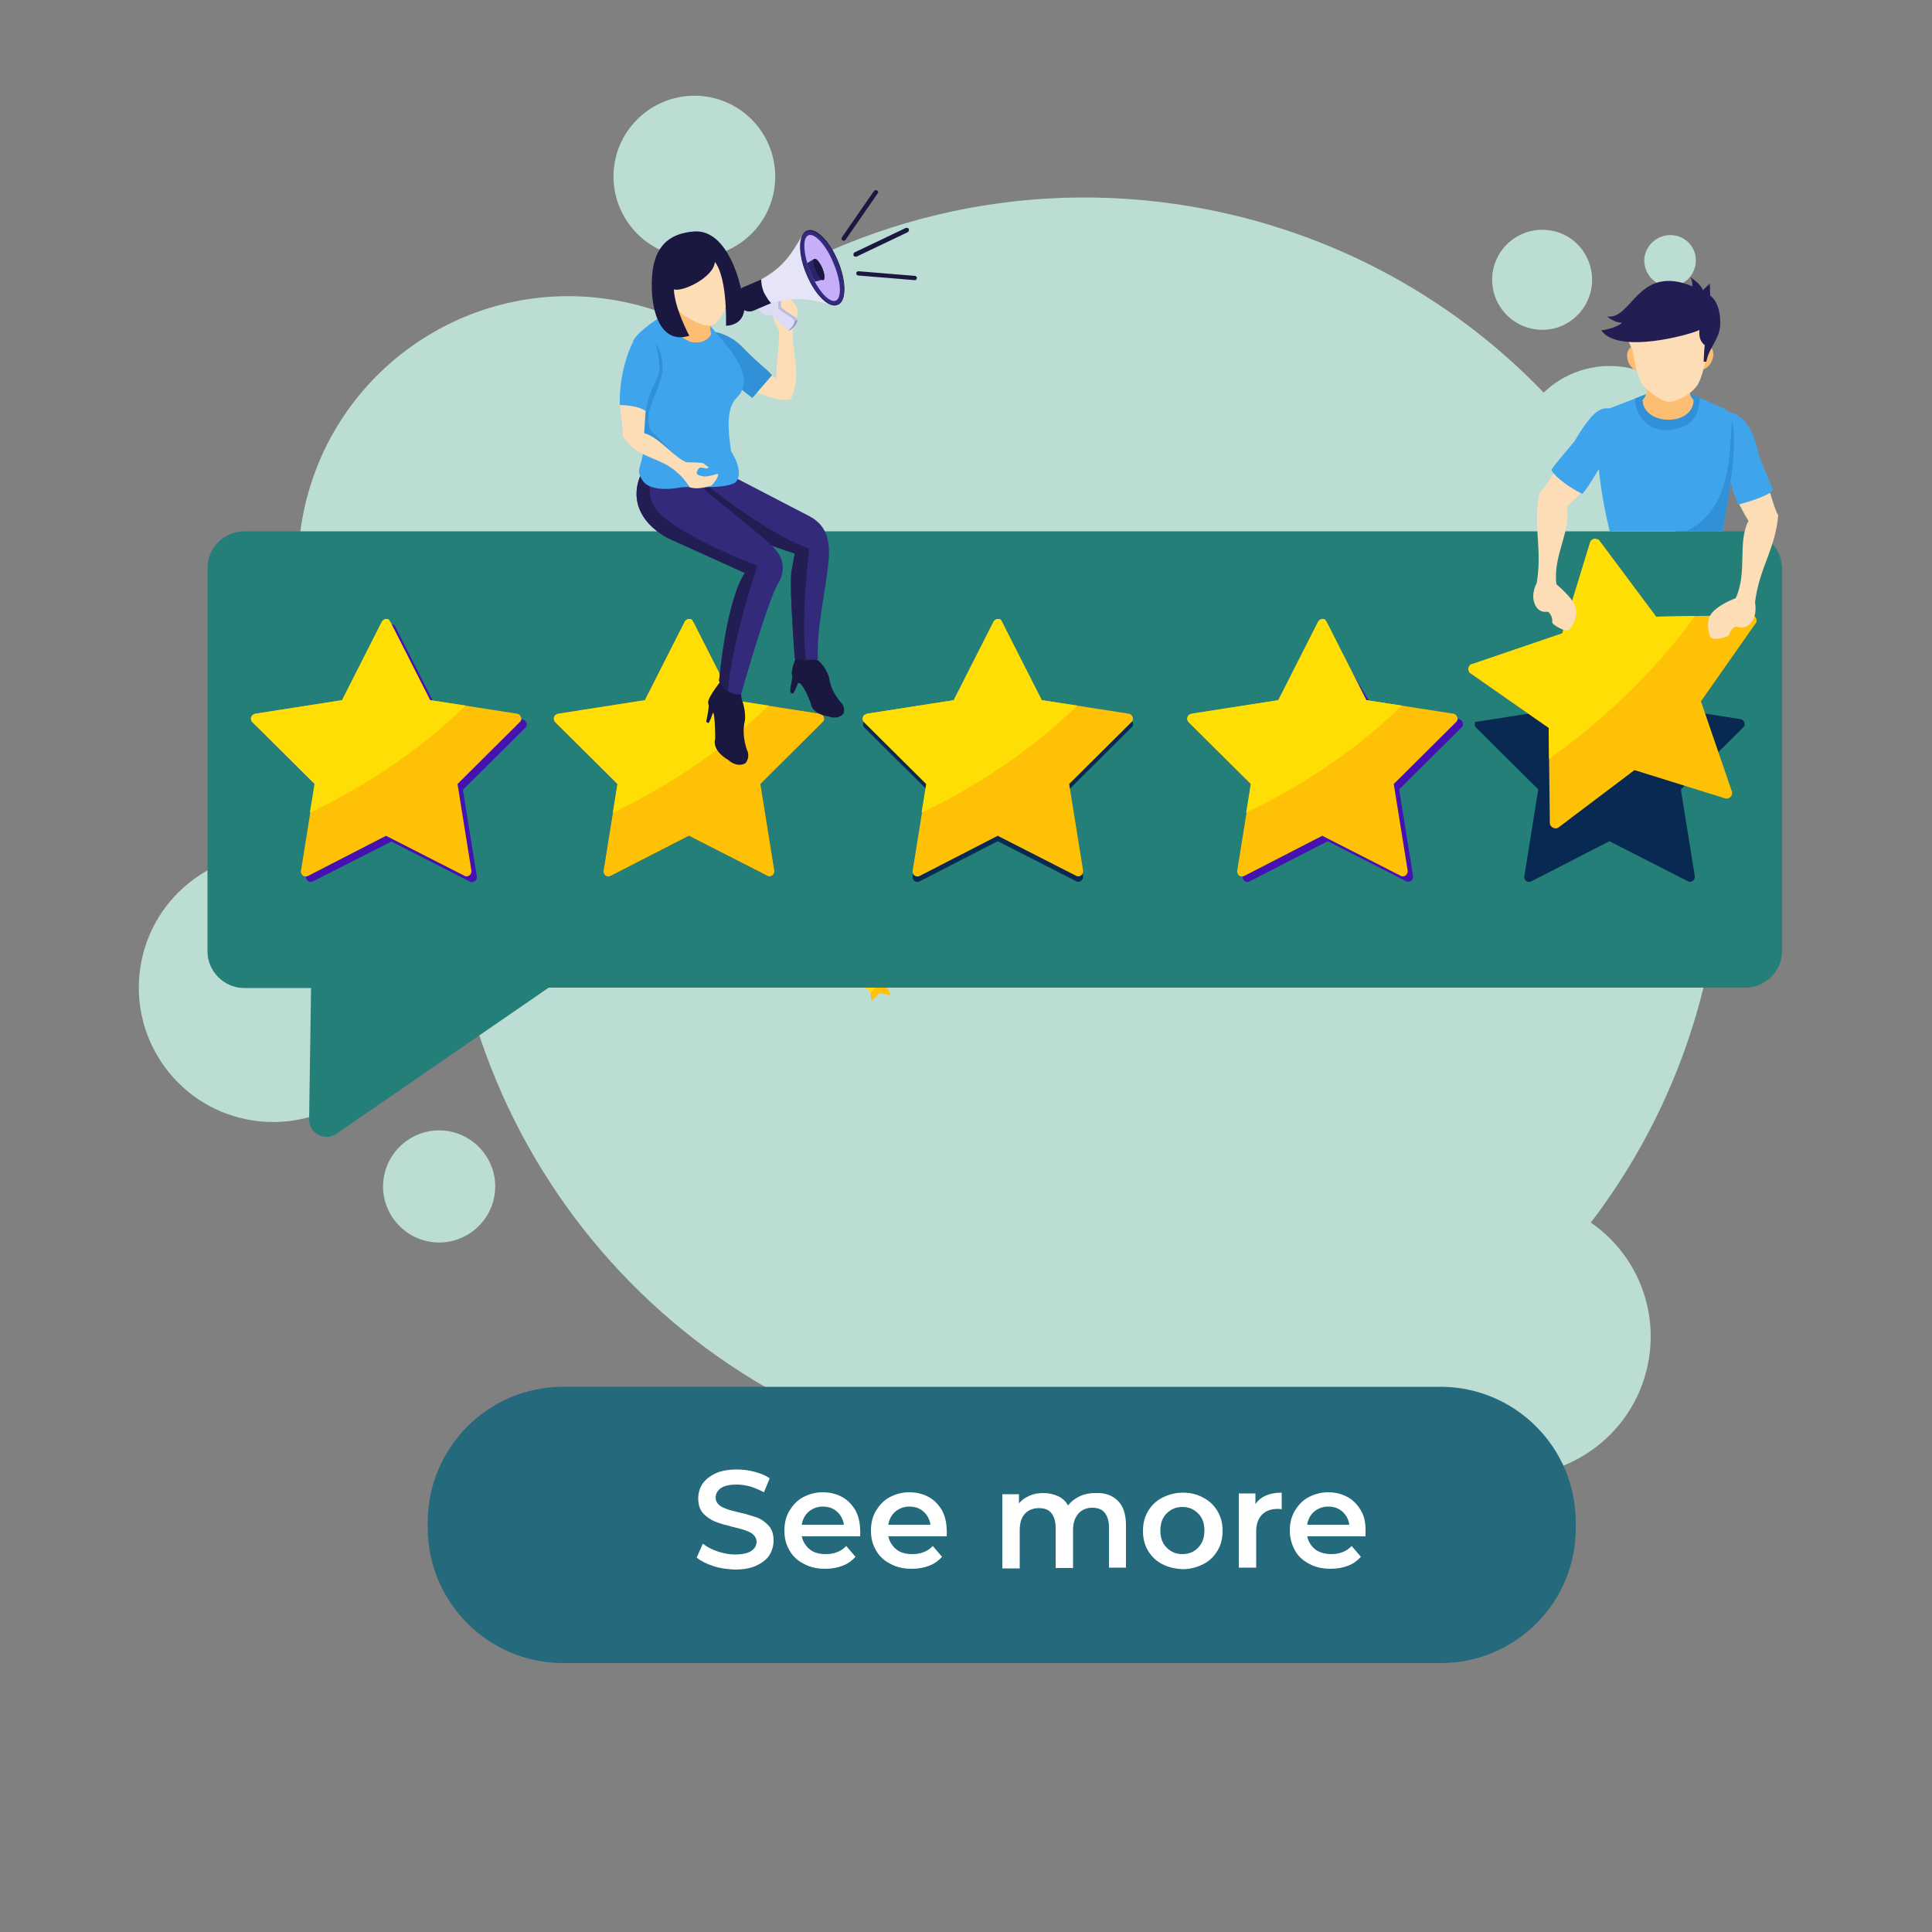 <?xml version="1.0" encoding="utf-8"?>
<!-- Generator: Adobe Illustrator 25.2.3, SVG Export Plug-In . SVG Version: 6.00 Build 0)  -->
<svg version="1.1" id="Layer_1" xmlns="http://www.w3.org/2000/svg" xmlns:xlink="http://www.w3.org/1999/xlink" x="0px" y="0px"
	 viewBox="0 0 500 500" style="enable-background:new 0 0 500 500;" xml:space="preserve">
<rect x="0" y="0" width="500" height="500" fill="#808080" stroke="none"/>
<style type="text/css">
	.st0{fill-rule:evenodd;clip-rule:evenodd;fill:#BCDDD3;}
	.st1{fill-rule:evenodd;clip-rule:evenodd;fill:#FFC105;}
	.st2{fill-rule:evenodd;clip-rule:evenodd;fill:#FFDE05;}
	.st3{fill-rule:evenodd;clip-rule:evenodd;fill:#246A7C;}
	.st4{fill-rule:evenodd;clip-rule:evenodd;fill:#247F78;}
	.st5{fill-rule:evenodd;clip-rule:evenodd;fill:#4512B1;}
	.st6{fill-rule:evenodd;clip-rule:evenodd;fill:#082951;}
	.st7{fill-rule:evenodd;clip-rule:evenodd;fill:#1A1840;}
	.st8{fill-rule:evenodd;clip-rule:evenodd;fill:#332A7C;}
	.st9{fill-rule:evenodd;clip-rule:evenodd;fill:#221E54;}
	.st10{fill-rule:evenodd;clip-rule:evenodd;fill:#FDDDB6;}
	.st11{fill-rule:evenodd;clip-rule:evenodd;fill:#3091D8;}
	.st12{fill-rule:evenodd;clip-rule:evenodd;fill:#3EA5EC;}
	.st13{fill-rule:evenodd;clip-rule:evenodd;fill:#FCBE72;}
	.st14{fill-rule:evenodd;clip-rule:evenodd;fill:#BCBBE2;}
	.st15{fill-rule:evenodd;clip-rule:evenodd;fill:#DCDCF4;}
	.st16{fill-rule:evenodd;clip-rule:evenodd;fill:#9592C5;}
	.st17{fill-rule:evenodd;clip-rule:evenodd;fill:#E5E5F7;}
	.st18{fill-rule:evenodd;clip-rule:evenodd;fill:#C7AEF9;}
	.st19{fill-rule:evenodd;clip-rule:evenodd;fill:#2B2468;}
	.st20{fill:#FFFFFF;}
</style>
<path class="st0" d="M304.9,52.9c37.5,5.6,70.2,23.3,94.6,48.7c5.3-5.1,12.9-7.8,20.8-6.6c13.6,2,22.9,14.6,20.9,28.2
	c-1.2,8.2-6.4,14.9-13.2,18.4c14.9,29.4,21.1,63.5,15.9,98.6c-4.3,28.7-15.7,54.6-32.2,76.2c10.9,7.5,17.2,20.8,15.1,34.8
	c-2.9,19.6-21.2,33.2-40.8,30.3c-12.3-1.8-22.2-9.7-27.2-20.1c-30.2,16.3-65.7,23.3-102.3,17.9c-84.4-12.5-144.3-86.8-140.6-170.2
	c-26.4-13.1-42.5-42.1-38-72.8c5.7-38.2,41.2-64.5,79.4-58.9c8.4,1.2,16.2,3.9,23.2,7.7C214.7,59,259,46.1,304.9,52.9L304.9,52.9z
	 M433.2,60.9c-3.6-0.5-7,2-7.6,5.6c-0.5,3.6,2,7,5.6,7.6c3.6,0.5,7-2,7.6-5.6C439.4,64.8,436.9,61.4,433.2,60.9L433.2,60.9z
	 M115.8,292.7c-7.9-1.2-15.3,4.3-16.5,12.2c-1.2,7.9,4.3,15.3,12.2,16.5c7.9,1.2,15.3-4.3,16.5-12.2
	C129.2,301.3,123.7,293.9,115.8,292.7L115.8,292.7z M401,59.6c-7.1-1-13.6,3.8-14.7,10.9c-1,7.1,3.8,13.6,10.9,14.7
	s13.6-3.8,14.7-10.9C412.9,67.2,408.1,60.6,401,59.6L401,59.6z M182.8,25c-11.4-1.7-22.1,6.2-23.8,17.6
	c-1.7,11.4,6.2,22.1,17.6,23.8c11.4,1.7,22.1-6.2,23.8-17.6C202.1,37.3,194.2,26.7,182.8,25L182.8,25z M75.8,221.2
	c-19-2.8-36.7,10.3-39.5,29.3c-2.8,19,10.3,36.7,29.3,39.5c19,2.8,36.7-10.3,39.5-29.3C107.8,241.7,94.7,224,75.8,221.2z"/>
<g>
	<path class="st1" d="M225.8,250.7l1.8,2l2.7-0.4c0.1,0,0.2,0,0.2,0.1c0,0,0,0.1,0,0.1l-1.3,2.4l1.2,2.4c0,0.1,0,0.2-0.1,0.2
		c0,0-0.1,0-0.1,0l-2.6-0.5l-1.9,1.9c-0.1,0.1-0.2,0.1-0.2,0c0,0,0-0.1,0-0.1l-0.3-2.7l-2.4-1.3c-0.1,0-0.1-0.1-0.1-0.2
		c0,0,0-0.1,0.1-0.1l2.4-1.1l0.5-2.6C225.5,250.7,225.6,250.7,225.8,250.7C225.7,250.7,225.8,250.7,225.8,250.7z"/>
	<path class="st2" d="M225.8,250.7l1.8,2l1.1-0.1c-0.5,0.9-1.2,1.9-2,2.8c-0.5,0.6-1.1,1.2-1.7,1.7l-0.1-0.9l-2.4-1.3
		c-0.1,0-0.1-0.1-0.1-0.2c0,0,0-0.1,0.1-0.1l2.4-1.1l0.5-2.6C225.5,250.7,225.6,250.7,225.8,250.7
		C225.7,250.7,225.8,250.7,225.8,250.7z"/>
</g>
<path class="st3" d="M372.9,430.4H145.7c-19.3,0-35-15.7-35-35v-1.5c0-19.3,15.7-35,35-35h227.1c19.3,0,35,15.7,35,35v1.5
	C407.9,414.7,392.2,430.4,372.9,430.4z"/>
<g id="BACKGROUND">
</g>
<g id="DESIGNED_BY_FREEPIK">
</g>
<path class="st4" d="M451.6,137.5H63.2c-5.2,0-9.5,4.3-9.5,9.5v99.2c0,5.2,4.3,9.5,9.5,9.5h17.3l-0.5,34c0,1.7,0.9,3.2,2.4,4
	s3.2,0.7,4.7-0.3l54.9-37.8h309.7c5.2,0,9.5-4.3,9.5-9.5v-99.2C461,141.8,456.8,137.5,451.6,137.5z"/>
<path class="st5" d="M102.4,162.4l10.3,20.3l22.5,3.5c0.7,0.1,1.2,0.8,1.1,1.5c0,0.3-0.2,0.5-0.4,0.7l-16.1,16l3.6,22.4
	c0.1,0.7-0.4,1.4-1.1,1.5c-0.3,0-0.6,0-0.8-0.2l-20.2-10.3L81,228.1c-0.6,0.3-1.4,0.1-1.7-0.6c-0.1-0.3-0.2-0.5-0.1-0.8l3.6-22.4
	l-16.1-16c-0.5-0.5-0.5-1.3,0-1.8c0.2-0.2,0.5-0.3,0.8-0.4l22.4-3.5l10.3-20.3c0.3-0.6,1.1-0.9,1.7-0.6
	C102.1,161.9,102.3,162.1,102.4,162.4z"/>
<path class="st6" d="M179.4,160.9l10.3,20.3l22.5,3.5c0.7,0.1,1.2,0.8,1.1,1.5c0,0.3-0.2,0.5-0.4,0.7l-16.1,16l3.6,22.4
	c0.1,0.7-0.4,1.4-1.1,1.5c-0.3,0-0.6,0-0.8-0.2l-20.2-10.3L158,226.7c-0.6,0.3-1.4,0.1-1.7-0.6c-0.1-0.3-0.2-0.5-0.1-0.8l3.6-22.4
	l-16.1-16c-0.5-0.5-0.5-1.3,0-1.8c0.2-0.2,0.5-0.3,0.8-0.4l22.4-3.5l10.3-20.3c0.3-0.6,1.1-0.9,1.7-0.6
	C179.1,160.4,179.2,160.6,179.4,160.9z"/>
<path class="st6" d="M269.6,182.6l22.5,3.5c0.7,0.1,1.2,0.8,1.1,1.5c0,0.3-0.2,0.5-0.4,0.7l-16.1,16l3.6,22.4
	c0.1,0.7-0.4,1.4-1.1,1.5c-0.3,0-0.6,0-0.8-0.2l-20.2-10.3L238,228.1c-0.6,0.3-1.4,0.1-1.7-0.6c-0.1-0.3-0.2-0.5-0.1-0.8l3.6-22.4
	l-16.1-16c0,0,0,0-0.1-0.1l-0.1-0.1l0,0l0,0c0,0,0-0.1-0.1-0.1v-0.1c0,0,0,0,0-0.1c0,0,0,0,0-0.1l0,0l0,0l0,0l0,0c0,0,0,0,0-0.1l0,0
	l0,0l0,0l0,0l0,0l0,0l0,0l0,0l0,0l0,0c0,0,0,0,0-0.1l0,0l0,0l0,0l0,0c0,0,0,0,0-0.1c0,0,0,0,0-0.1c0,0,0,0,0-0.1c0,0,0,0,0-0.1l0,0
	V187l0,0c0.1-0.1,0.1-0.2,0.2-0.2l0,0l0,0l0,0l0,0l0,0l0,0l0,0l0,0l0,0l0,0l0,0l0,0l0,0l0,0l0,0l0,0l0,0l0,0l0,0l0,0l0,0l0,0l0,0
	l0,0l0,0l0,0l0,0l0,0l0,0l0,0l0,0h0.1l0,0l0,0l0,0h0.1l22.4-3.5l10.3-20.3l0.1-0.1c0,0,0,0,0-0.1c0,0,0-0.1,0.1-0.1l0,0l0.1-0.1
	c0,0,0.1-0.1,0.2-0.1c0,0,0,0,0.1,0l0,0l0,0l0,0h0.1l0,0c0,0,0,0,0.1,0l0,0l0,0l0,0l0,0l0,0l0,0l0,0l0,0c0,0,0,0,0.1,0l0,0l0,0l0,0
	c0,0,0,0,0.1,0l0,0l0,0l0,0l0,0l0,0c0,0,0,0,0.1,0l0,0l0,0c0,0,0,0,0.1,0l0,0l0,0l0,0l0,0l0,0l0,0l0,0l0,0l0,0l0,0l0,0l0,0l0,0
	c0,0,0,0,0.1,0l0,0l0,0l0,0l0,0l0,0l0,0l0,0l0,0l0,0c0,0,0,0.1,0.1,0.1l0,0c0.1,0.1,0.1,0.1,0.1,0.2L269.6,182.6z"/>
<path class="st5" d="M355,182.6l22.5,3.5c0.7,0.1,1.2,0.8,1.1,1.5c0,0.3-0.2,0.5-0.4,0.7l-16.1,16l3.6,22.4c0.1,0.7-0.4,1.4-1.1,1.5
	c-0.3,0-0.6,0-0.8-0.2l-20.2-10.3l-20.2,10.4c-0.6,0.3-1.4,0.1-1.7-0.6c-0.1-0.3-0.2-0.5-0.1-0.8l3.6-22.4l-16.1-16c0,0,0,0-0.1-0.1
	l-0.1-0.1l0,0l0,0c0,0,0-0.1-0.1-0.1v-0.1c0,0,0,0,0-0.1c0,0,0,0,0-0.1l0,0l0,0l0,0l0,0c0,0,0,0,0-0.1l0,0l0,0l0,0l0,0l0,0l0,0l0,0
	l0,0l0,0l0,0c0,0,0,0,0-0.1l0,0l0,0l0,0l0,0c0,0,0,0,0-0.1c0,0,0,0,0-0.1c0,0,0,0,0-0.1c0,0,0,0,0-0.1l0,0V187l0,0
	c0.1-0.1,0.1-0.2,0.2-0.2l0,0l0,0l0,0l0,0l0,0l0,0l0,0l0,0l0,0l0,0l0,0l0,0l0,0l0,0l0,0l0,0l0,0l0,0l0,0l0,0l0,0l0,0l0,0l0,0l0,0
	l0,0l0,0l0,0l0,0l0,0l0,0h0.1l0,0l0,0l0,0h0.1l22.4-3.5l10.3-20.3l0.1-0.1c0,0,0,0,0-0.1c0,0,0-0.1,0.1-0.1l0,0l0.1-0.1
	c0,0,0.1-0.1,0.2-0.1c0,0,0,0,0.1,0l0,0l0,0l0,0h0.1l0,0c0,0,0,0,0.1,0l0,0l0,0l0,0l0,0l0,0l0,0l0,0l0,0c0,0,0,0,0.1,0l0,0l0,0l0,0
	c0,0,0,0,0.1,0l0,0l0,0l0,0l0,0l0,0c0,0,0,0,0.1,0l0,0l0,0c0,0,0,0,0.1,0l0,0l0,0l0,0l0,0l0,0l0,0l0,0l0,0l0,0l0,0l0,0l0,0l0,0l0,0
	l0,0l0,0l0,0l0,0l0,0l0,0l0,0l0,0l0,0c0,0,0,0.1,0.1,0.1l0,0c0.1,0.1,0.1,0.1,0.1,0.2L355,182.6z"/>
<path class="st6" d="M427.9,182.6l22.5,3.5c0.7,0.1,1.2,0.8,1.1,1.5c0,0.3-0.2,0.5-0.4,0.7l-16.1,16l3.6,22.4
	c0.1,0.7-0.4,1.4-1.1,1.5c-0.3,0-0.6,0-0.8-0.2l-20.2-10.3l-20.2,10.4c-0.6,0.3-1.4,0.1-1.7-0.6c-0.1-0.3-0.2-0.5-0.1-0.8l3.6-22.4
	l-16.1-16c0,0,0,0-0.1-0.1l-0.1-0.1l0,0l0,0c0,0,0-0.1-0.1-0.1v-0.1c0,0,0,0,0-0.1c0,0,0,0,0-0.1l0,0l0,0l0,0l0,0c0,0,0,0,0-0.1l0,0
	l0,0l0,0l0,0l0,0l0,0l0,0l0,0l0,0l0,0c0,0,0,0,0-0.1l0,0l0,0l0,0l0,0c0,0,0,0,0-0.1c0,0,0,0,0-0.1c0,0,0,0,0-0.1c0,0,0,0,0-0.1l0,0
	V187l0,0c0.1-0.1,0.1-0.2,0.2-0.2l0,0l0,0l0,0l0,0l0,0l0,0l0,0l0,0l0,0l0,0l0,0l0,0l0,0l0,0l0,0l0,0l0,0l0,0l0,0l0,0l0,0l0,0l0,0
	l0,0l0,0l0,0l0,0l0,0l0,0l0,0l0,0h0.1l0,0l0,0l0,0h0.1l22.4-3.5l10.3-20.3l0.1-0.1c0,0,0,0,0-0.1c0,0,0-0.1,0.1-0.1l0,0l0.1-0.1
	c0,0,0.1-0.1,0.2-0.1c0,0,0,0,0.1,0l0,0l0,0l0,0h0.1l0,0c0,0,0,0,0.1,0l0,0l0,0l0,0l0,0l0,0l0,0l0,0l0,0c0,0,0,0,0.1,0l0,0l0,0l0,0
	c0,0,0,0,0.1,0l0,0l0,0l0,0l0,0l0,0c0,0,0,0,0.1,0l0,0l0,0c0,0,0,0,0.1,0l0,0l0,0l0,0l0,0l0,0l0,0l0,0l0,0l0,0l0,0l0,0l0,0l0,0
	c0,0,0,0,0.1,0l0,0l0,0l0,0l0,0l0,0l0,0l0,0l0,0l0,0c0,0,0,0.1,0.1,0.1l0,0c0.1,0.1,0.1,0.1,0.1,0.2L427.9,182.6z"/>
<g>
	<path class="st1" d="M343.3,160.9l10.3,20.3l22.5,3.5c0.7,0.1,1.2,0.8,1.1,1.5c0,0.3-0.2,0.5-0.4,0.7l-16.1,16l3.6,22.4
		c0.1,0.7-0.4,1.4-1.1,1.5c-0.3,0-0.6,0-0.8-0.2l-20.2-10.3L322,226.7c-0.6,0.3-1.4,0.1-1.7-0.6c-0.1-0.3-0.2-0.5-0.1-0.8l3.6-22.4
		l-16.1-16c-0.5-0.5-0.5-1.3,0-1.8c0.2-0.2,0.5-0.3,0.8-0.4l22.4-3.5l10.3-20.3c0.3-0.6,1.1-0.9,1.7-0.6
		C342.9,160.4,343.1,160.6,343.3,160.9z"/>
	<path class="st2" d="M343.3,160.9l10.3,20.3l9.2,1.4c-6.4,6.3-14.1,12.4-22.8,18c-5.8,3.7-11.7,7-17.5,9.7l1.2-7.4l-16.1-16
		c-0.5-0.5-0.5-1.3,0-1.8c0.2-0.2,0.5-0.3,0.8-0.4l22.4-3.5l10.3-20.3c0.3-0.6,1.1-0.9,1.7-0.6C342.9,160.4,343.1,160.6,343.3,160.9
		z"/>
</g>
<g>
	<path class="st1" d="M101,160.9l10.3,20.3l22.5,3.5c0.7,0.1,1.2,0.8,1.1,1.5c0,0.3-0.2,0.5-0.4,0.7l-16.1,16l3.6,22.4
		c0.1,0.7-0.4,1.4-1.1,1.5c-0.3,0-0.6,0-0.8-0.2l-20.2-10.3l-20.2,10.4c-0.6,0.3-1.4,0.1-1.7-0.6c-0.1-0.3-0.2-0.5-0.1-0.8l3.6-22.4
		l-16.1-16c-0.5-0.5-0.5-1.3,0-1.8c0.2-0.2,0.5-0.3,0.8-0.4l22.4-3.5l10.3-20.3c0.3-0.6,1.1-0.9,1.7-0.6
		C100.6,160.4,100.8,160.6,101,160.9z"/>
	<path class="st2" d="M101,160.9l10.3,20.3l9.2,1.4c-6.4,6.3-14.1,12.4-22.8,18c-5.8,3.7-11.7,7-17.5,9.7l1.2-7.4l-16.1-16
		c-0.5-0.5-0.5-1.3,0-1.8c0.2-0.2,0.5-0.3,0.8-0.4l22.4-3.5l10.3-20.3c0.3-0.6,1.1-0.9,1.7-0.6C100.6,160.4,100.8,160.6,101,160.9z"
		/>
</g>
<g>
	<path class="st1" d="M179.4,160.9l10.3,20.3l22.5,3.5c0.7,0.1,1.2,0.8,1.1,1.5c0,0.3-0.2,0.5-0.4,0.7l-16.1,16l3.6,22.4
		c0.1,0.7-0.4,1.4-1.1,1.5c-0.3,0-0.6,0-0.8-0.2l-20.2-10.3L158,226.7c-0.6,0.3-1.4,0.1-1.7-0.6c-0.1-0.3-0.2-0.5-0.1-0.8l3.6-22.4
		l-16.1-16c-0.5-0.5-0.5-1.3,0-1.8c0.2-0.2,0.5-0.3,0.8-0.4l22.4-3.5l10.3-20.3c0.3-0.6,1.1-0.9,1.7-0.6
		C179.1,160.4,179.2,160.6,179.4,160.9z"/>
	<path class="st2" d="M179.4,160.9l10.3,20.3l9.2,1.4c-6.4,6.3-14.1,12.4-22.8,18c-5.8,3.7-11.7,7-17.5,9.7l1.2-7.4l-16.1-16
		c-0.5-0.5-0.5-1.3,0-1.8c0.2-0.2,0.5-0.3,0.8-0.4l22.4-3.5l10.3-20.3c0.3-0.6,1.1-0.9,1.7-0.6C179.1,160.4,179.2,160.6,179.4,160.9
		z"/>
</g>
<g>
	<path class="st1" d="M259.3,160.9l10.3,20.3l22.5,3.5c0.7,0.1,1.2,0.8,1.1,1.5c0,0.3-0.2,0.5-0.4,0.7l-16.1,16l3.6,22.4
		c0.1,0.7-0.4,1.4-1.1,1.5c-0.3,0-0.6,0-0.8-0.2l-20.2-10.3L238,226.7c-0.6,0.3-1.4,0.1-1.7-0.6c-0.1-0.3-0.2-0.5-0.1-0.8l3.6-22.4
		l-16.1-16c-0.5-0.5-0.5-1.3,0-1.8c0.2-0.2,0.5-0.3,0.8-0.4l22.4-3.5l10.3-20.3c0.3-0.6,1.1-0.9,1.7-0.6
		C259,160.4,259.2,160.6,259.3,160.9z"/>
	<path class="st2" d="M259.3,160.9l10.3,20.3l9.2,1.4c-6.4,6.3-14.1,12.4-22.8,18c-5.8,3.7-11.7,7-17.5,9.7l1.2-7.4l-16.1-16
		c-0.5-0.5-0.5-1.3,0-1.8c0.2-0.2,0.5-0.3,0.8-0.4l22.4-3.5l10.3-20.3c0.3-0.6,1.1-0.9,1.7-0.6C259,160.4,259.2,160.6,259.3,160.9z"
		/>
</g>
<g>
	<path class="st7" d="M206.1,169.9c0,0-1.6,3.8-1.1,4.9c0.2,0.5-0.5,2.9-0.5,4.1c0,0.5,0.5,0.5,0.6,0.6c0.3,0.3,1.4-2.7,1.4-2.7
		s0.9-1,3.3,5.1c0,0,0,2.8,4.6,3.5c0,0,2.2,1,3.8-0.6c0,0,0.7-1-0.2-2.6c0,0-2.9-2.8-3.4-6.7c0,0-0.5-2.2-2.5-4.3
		c0,0-1.5-1.2-2.1-0.8C209.3,170.7,206.1,169.9,206.1,169.9z"/>
	<path class="st7" d="M186.5,176.3c0,0-3,3.8-3.2,5.2c-0.1,0.3,0,0.7,0.1,1c0.1,0.4-0.3,2.8-0.6,4c-0.1,0.5,0.3,0.4,0.4,0.6
		c0.3,0.4,1.3-2.6,1.3-2.6s0.5-0.8,0.6,6.6c0,0-1.2,2.9,3.4,5.6c0,0,2,2,4.3,0.9c0,0,1.1-0.8,0.8-2.8c0,0-1.9-4.1-0.8-8.4
		c0,0,0.3-2.5-0.9-5.6c0,0-0.1-2.2-0.7-2.7C189.7,176.6,187.4,178.1,186.5,176.3z"/>
	<path class="st8" d="M190.6,123.8l18.7,9.7c4.3,2.2,5.5,5.8,5.2,10.8c-0.6,7.9-3.3,18.5-2.8,26.3c0,0-2.5,0.5-6-0.2
		c0,0-1.4-17.5-0.9-22.3c0,0,0.7-4.2,0.9-4.9l-19.5-6.7l-6.6-13.2L190.6,123.8z"/>
	<path class="st9" d="M208.6,170.9c-0.8,0-1.8-0.1-2.9-0.4c0,0-1.4-17.5-0.9-22.3c0,0,0.7-4.2,0.9-4.9l-19.5-6.7l-6.6-13.2h0.7
		c9.4,7.7,20.1,15.2,29.1,18.6C209.5,142,207.1,159.4,208.6,170.9z"/>
	<path class="st8" d="M172.7,139.2l20.1,9.1c0,0-4.4,5-6.7,27.9c0.4,1.1,2.7,3.9,5.7,3.5c0,0,7.3-26,10-29.4
		c2.4-5.6-1.1-8.3-4.6-11.4l-14.7-12l-0.7-3.4l-13.1-5.1C163.5,124.2,162.1,133.2,172.7,139.2z"/>
	<path class="st9" d="M172.7,139.2l20.1,9.1c0,0-4.4,5-6.7,27.9c0.2,0.6,1.1,1.8,2.3,2.6c1-12.7,7.3-31.4,7.6-32.4
		c-4.2-1.6-19-7.6-25-13.3c-4.3-4.1-3.3-9.5-0.3-13.9l-1.9-0.7C163.5,124.2,162.1,133.2,172.7,139.2z"/>
	<path class="st10" d="M201.6,85.5c-0.9-1.8-2-3.2-1.3-5.1c-1-0.8-0.1-2.3,0.5-3.1c0.3-0.4,2.6-1.2,4.3,0.7c1.2,1.2,2.2,2.6,0.1,7.1
		c-0.4,6.4,2.5,11.3-0.5,18.2c-4.8,1.3-14.1-4.6-16.1-5c-7.5-2-6.8-6.6-4-9.4c0.8-0.7,11,5.9,16.4,9.1
		C200.6,95,201.7,91.7,201.6,85.5z"/>
	<path class="st11" d="M180.1,86.6c4-2.4,9.6,0.7,11.7,2.9c5.3,5.4,5.6,5,8,7.6l-5.1,5.9l-12.3-9.7L180.1,86.6z"/>
	<path class="st12" d="M182.9,82.9c1.7,3.5,14.3,13.7,7.7,20.1c-2.7,2.7-2.2,8.4-1.4,13.8c0,0,3.7,5.4,1.1,8.1
		c-3.3,1.8-10.4,0.9-13.9,1.2c0,0-7.6,1.7-10-1.6c-2.1-3-0.3-3.6,0.1-7.9c1.2-10.7-2.7-22.5-2.6-28.5c1.2-2.1,6.8-6.5,8-6.1
		L182.9,82.9z"/>
	<path class="st11" d="M168.4,111.5c0,0,5.9,5.2,8.5,9.5l3.6,3.3l-8.9-7.5l-7.5-7.3l-2.3-9.8l4.2-7.2l2.3-5.7
		C176.9,97.4,165,103.8,168.4,111.5z"/>
	<path class="st10" d="M178.5,126.1c1.2,0.4,2.9,0.4,5.5-0.4c0.6-0.2,2.8-3.5,1.4-3c-0.5,0.2-2.5,0.7-3.2,0.6
		c-0.6-0.1-1.6-0.2-1.9-0.8c-0.1-0.2,0.4-1.5,1-1.5c0.2,0,1,0.1,1.3,0.2c0.2,0.1,1-0.2,0.8-0.3c-0.4-0.3-1-0.6-1.2-0.9
		c-0.3-0.4-4.2-0.3-4.6-0.4c-3.3-1.3-6.9-6.4-10.9-7.5c0.2-2.1,0.2-4.1,0.5-6.9l-6.8-0.7c0.2,2.2,0.7,5.1,0.8,8.4
		c3.6,5.9,9.8,5.2,14.3,9.6C176.4,123.2,177.9,125.1,178.5,126.1z"/>
	<path class="st12" d="M167.2,106.4c0.3-4.6,3.5-8.6,3.5-11c-1.5-21-10.7-4.7-10.3,9.4C163.7,105,165.4,105.3,167.2,106.4z"/>
	<path class="st13" d="M185.1,82.3c0,0-2,1.8-1,4.1c0,0-1.2,2.9-5.2,2.1c-2.1-0.5-7.2-4.7-6.6-7.5c0,0,0.9,0.1,1.2-0.5
		c0,0,1.3-3,0.9-6.6L185.1,82.3z"/>
	<path class="st10" d="M187.8,72.6c0,0,0.4,4,0.1,6.1c0.2,1.6-2.3,5.1-3.6,5.5c-0.7,0.2-2.8,0.3-7.2-2.5c0,0-1.8-1.5-2.7-3
		c0,0-4.9-7.1-3.7-9.9c0,0,1.9-6.6,7.8-6.7c0,0,6.8-1.2,8,2.1C188.9,67.4,188.1,70,187.8,72.6z"/>
	<path class="st7" d="M178.4,86.9c0,0-3.8-7-4-12c2.5,0.7,10.4-3.3,10.6-7.1c0,0,3.1,2.9,2.9,16.5c0,0,4.1,0.1,4.7-3.9
		c-0.3-7-4.4-21.1-12.9-20.5c-7.2,0.5-10,4.5-10.8,10.1C167.9,78.2,170,89.5,178.4,86.9z"/>
	<path class="st7" d="M227,49.3L227,49.3c-0.3-0.2-0.6-0.1-0.8,0.1l-8.3,12c-0.2,0.3-0.1,0.6,0.1,0.8l0,0c0.3,0.2,0.6,0.1,0.8-0.1
		l8.3-12C227.4,49.8,227.3,49.5,227,49.3z"/>
	<path class="st7" d="M235.2,59.3L235.2,59.3c-0.1-0.3-0.5-0.4-0.8-0.3l-13.2,6.3c-0.3,0.1-0.4,0.5-0.3,0.8l0,0
		c0.1,0.3,0.5,0.4,0.8,0.3l13.2-6.3C235.2,59.9,235.3,59.6,235.2,59.3z"/>
	<path class="st7" d="M237.3,72L237.3,72c0-0.3-0.2-0.6-0.5-0.6l-14.6-1.2c-0.3,0-0.6,0.2-0.6,0.5l0,0c0,0.3,0.2,0.6,0.5,0.6
		l14.6,1.2C237,72.6,237.2,72.3,237.3,72z"/>
	<g>
		<path class="st14" d="M196.8,79.5c0.5,0.7,1.1,1.3,2,1.8c0.5,0.1,1-0.1,1.4-0.2c1.5,1.4,3,2.8,4.5,4.2c0.9-0.7,1.5-1.5,1.7-2.5
			c-0.7-1.2-3.2-2-4.3-3.4c0-0.8,0-1.5,0.1-2.3c-0.5-0.2-1.2-0.2-2,0C200.2,77.8,198.9,78.6,196.8,79.5z"/>
		<path class="st15" d="M196.1,79.8c0.5,0.7,1.1,1.3,2,1.8c0.5,0.1,1-0.1,1.4-0.2c1.5,1.4,3,2.8,4.5,4.2c0.9-0.7,1.5-1.5,1.7-2.5
			c-0.7-1.2-3.2-2-4.3-3.4c0-0.8,0-1.5,0.1-2.3c-0.5-0.2-1.2-0.2-2,0C199.5,78.1,198.1,78.9,196.1,79.8z"/>
		<path class="st16" d="M206.4,82.8l-0.7,0.3c-0.1,1-1.1,2-1.7,2.5l0.7-0.3C205.2,84.9,206.2,83.9,206.4,82.8z"/>
		<path class="st7" d="M192.4,74.3l6.1-2.6l2.6,6.1l-6.1,2.6c-1.4,0.6-3.1-0.1-3.7-1.5l-0.4-0.9C190.3,76.6,191,74.9,192.4,74.3z"/>
		<path class="st17" d="M199.6,78.5c6.5-2,10.5-0.9,15.9,0.4l-7.7-18.3C205,65.4,203,69,197,72.3l0,0c0,1,0.2,2.2,0.7,3.4
			C198.3,76.8,198.9,77.8,199.6,78.5L199.6,78.5z"/>
		<path class="st7" d="M208.8,59.7c2.3-1,5.9,2.6,8.1,7.9c2.2,5.3,2.2,10.4-0.1,11.3c-2.3,1-5.9-2.6-8.1-7.9
			C206.5,65.8,206.5,60.7,208.8,59.7z"/>
		<path class="st8" d="M208.8,59.9c2.2-0.9,5.8,2.6,8,7.8s2.2,10.2,0,11.1s-5.8-2.6-8-7.8S206.6,60.8,208.8,59.9z"/>
		<path class="st18" d="M209.2,60.9c1.6-0.7,4.6,2.5,6.5,7.2c2,4.7,2.2,9,0.6,9.7c-1.6,0.7-4.6-2.5-6.5-7.2
			C207.9,65.9,207.6,61.6,209.2,60.9z"/>
		<path class="st19" d="M210.7,67C210.8,67,210.7,67,210.7,67L210.7,67L210.7,67c0.6-0.2,1.4,0.8,2.1,2.3c0.6,1.5,0.8,2.8,0.2,3.1
			l0,0l0,0l0,0c0,0-0.1,0-0.2,0l-1.9,0.5c-0.4-0.7-0.8-1.5-1.1-2.3c-0.4-0.9-0.7-1.7-0.9-2.5L210.7,67C210.6,67,210.7,67,210.7,67z"
			/>
		<path class="st7" d="M210.8,67c0.5-0.2,1.3,0.9,2,2.4c0.6,1.5,0.8,2.9,0.3,3.1s-1.3-0.9-2-2.4C210.5,68.5,210.3,67.2,210.8,67z"/>
	</g>
</g>
<g>
	<path class="st1" d="M413.9,139.9l14.7,19.7l24.6-0.4c0.8,0,1.4,0.6,1.4,1.4c0,0.3-0.1,0.6-0.3,0.8l-14.1,20.1l8,23.3
		c0.2,0.7-0.1,1.5-0.9,1.8c-0.3,0.1-0.6,0.1-0.9,0l-23.4-7.3l-19.6,14.8c-0.6,0.5-1.5,0.3-2-0.3c-0.2-0.2-0.3-0.5-0.3-0.8l-0.3-24.6
		l-20.2-14.1c-0.6-0.4-0.8-1.3-0.3-1.9c0.2-0.3,0.5-0.5,0.8-0.5l23.2-7.9l7.2-23.5c0.2-0.7,1-1.2,1.7-0.9
		C413.5,139.5,413.7,139.7,413.9,139.9z"/>
	<path class="st2" d="M413.9,139.9l14.7,19.7l10.1-0.2c-5.7,7.9-12.8,15.9-21,23.4c-5.5,5.1-11.2,9.6-16.8,13.6l-0.1-8.1l-20.2-14.1
		c-0.6-0.4-0.8-1.3-0.3-1.9c0.2-0.3,0.5-0.5,0.8-0.5l23.2-7.9l7.2-23.5c0.2-0.7,1-1.2,1.7-0.9C413.5,139.5,413.7,139.7,413.9,139.9z
		"/>
</g>
<g>
	<path class="st10" d="M454.2,155.9c0.1,0.6,0.7,4-1.7,5.9c-1,0.8-2.3,0.7-2.9,0.4c-0.7-0.4-2,1.2-2.1,2.1c-0.1,0.6-4.6,1.8-5,0.3
		c-0.3-1-1-3.7,0.2-5.5c1.6-2.5,6.5-4.3,6.5-4.3c3.1-6.7,0.4-14.4,3.3-20c-1.4-2.3-2.8-4.9-4-7.9l7.5-5c1.7,2.8,2.5,8.3,4.2,11.5
		C459.4,142.3,455.3,146.9,454.2,155.9z"/>
	<path class="st12" d="M446.3,106.3c4.1,0.8,7.1,2.8,9,11.9c0.1,0.4,3.7,8.6,3.5,8.8c-1.4,1.3-5.8,2.8-9,3.6
		c-1.1-2.7-2.1-6.7-3.3-9.9C445.4,119.8,444,107.1,446.3,106.3z"/>
	<path class="st12" d="M416,105.9c-3.4,1.6-3.5,14.9,0.6,31.6h29.2c2.9-16,4.6-29.2,0.7-31.6l-9.4-4.2c-2-0.8-4.3-1.2-5.1-1
		c-0.8-0.2-3,0.2-5.1,1L416,105.9z"/>
	<path class="st11" d="M436.2,137.5h9.6c2.3-12.7,3.8-23.6,2.4-28.8C447.6,117.5,448.1,132.1,436.2,137.5z"/>
	<path class="st11" d="M439.9,103l-2.8-1.3c-2-0.8-4.3-1.2-5.1-1c-0.8-0.2-3,0.2-5.1,1l-3.7,1.4c-0.1,5,3.9,8.5,8.4,8.2
		C437.6,110.8,439.7,108.2,439.9,103z"/>
	<path class="st10" d="M397.7,150.9c-0.3,0.5-1.8,3.6-0.1,6.2c0.7,1.1,2,1.4,2.7,1.2c0.8-0.1,1.6,1.7,1.4,2.7
		c-0.1,0.6,3.8,3.1,4.7,1.7c0.6-0.9,2-3.2,1.4-5.4c-0.8-2.8-5-6-5-6.1c-1-7.3,3.9-13.8,2.7-20.1c2-1.8,4.1-3.8,6.1-6.4l-6-7.1
		c-2.4,2.2-4.5,7.4-7.2,9.9C396.7,136.4,399.2,141.9,397.7,150.9z"/>
	<path class="st12" d="M416.5,105.7c-2.5-0.3-4.5,0.9-9.1,8.6c-0.2,0.3-6.1,7.1-5.9,7.4c1.2,2,5,4.7,8,6.1c1.8-2,3.5-5.4,5.1-7.6
		C415.8,119.8,417.1,107.6,416.5,105.7z"/>
	<path class="st13" d="M425.7,99c0,0,1.3,2.7-0.6,4.5c0.2,6.8,13.2,6.9,13.2,0c-1.9-1.8-0.6-4.5-0.6-4.5l-5.8-1.8v-0.1h-0.1h-0.1
		v0.1L425.7,99z"/>
	<path class="st13" d="M422.3,89.8c1.2-0.5,2.8,0.4,3.6,2.1c0.8,1.7,0.4,3.5-0.8,4.1c-1.2,0.5-2.8-0.4-3.6-2.1
		C420.7,92.2,421.1,90.3,422.3,89.8z"/>
	<path class="st13" d="M442.2,89.4c-1.2-0.5-2.8,0.4-3.6,2.1c-0.8,1.7-0.4,3.5,0.8,4.1c1.2,0.5,2.8-0.4,3.6-2.1
		C443.8,91.8,443.4,90,442.2,89.4z"/>
	<path class="st10" d="M422.5,90.6c0,0,0.9,5.8,2.2,8.3c0.7,1.7,5.6,5.3,7.4,5.1c2.4-0.2,6.6-2.6,7.6-5.1c1.3-2.6,2.2-8.3,2.2-8.3
		c1.5-3.1,1.6-4.4,0.7-9c0-4.7-7.8-5.5-7.8-5.5c-2-0.6-3.3-0.6-5.3,0c0,0-7.6,0.9-7.7,5.5C420.3,86.4,421,87.5,422.5,90.6z"/>
	<path class="st9" d="M414.4,85.5c0,0,3.6-0.4,5.4-2c0,0-1.7,0.2-3.9-1.6c6.5,1,7.9-13.7,22.1-7.8c0-0.7-0.1-1.8-0.6-2.4
		c1.5,1,2.9,2.2,3.3,3.4l1.8-1.7l0.1,3.1c0,0,2.5,1.5,2.6,6.7c0.2,4.4-2.9,6.5-3.6,10.4h-0.7c0.1-1.4,0.1-3,0.3-4.3
		c0,0-1.7-0.9-1.4-3.9C438.1,86.4,418.9,91.9,414.4,85.5z"/>
</g>
<g>
	<path class="st20" d="M184.6,405.3c-1.8-0.6-3.2-1.3-4.3-2.2l1.6-3.6c1,0.8,2.3,1.5,3.8,2s3,0.8,4.5,0.8c1.9,0,3.3-0.3,4.2-0.9
		s1.4-1.4,1.4-2.4c0-0.7-0.3-1.3-0.8-1.8s-1.2-0.8-2-1.1c-0.8-0.3-1.9-0.6-3.2-0.9c-1.9-0.5-3.5-0.9-4.7-1.4s-2.2-1.2-3.1-2.1
		c-0.9-1-1.3-2.3-1.3-3.9c0-1.4,0.4-2.7,1.1-3.8c0.8-1.1,1.9-2,3.4-2.7s3.4-1,5.6-1c1.5,0,3,0.2,4.5,0.6s2.8,0.9,3.9,1.7l-1.5,3.6
		c-1.1-0.6-2.3-1.1-3.5-1.5c-1.2-0.3-2.4-0.5-3.5-0.5c-1.8,0-3.2,0.3-4.1,0.9c-0.9,0.6-1.4,1.5-1.4,2.5c0,0.7,0.3,1.3,0.8,1.8
		s1.2,0.8,2,1.1c0.8,0.3,1.9,0.6,3.2,0.9c1.9,0.4,3.4,0.9,4.6,1.3s2.2,1.2,3.1,2.1c0.9,1,1.3,2.3,1.3,3.9c0,1.4-0.4,2.7-1.1,3.8
		s-1.9,2-3.4,2.7s-3.4,1-5.6,1C188.2,406.1,186.4,405.9,184.6,405.3z"/>
	<path class="st20" d="M222.6,397.6h-15.1c0.3,1.4,1,2.5,2.1,3.4s2.5,1.2,4.2,1.2c2.1,0,3.9-0.7,5.2-2.1l2.4,2.8
		c-0.9,1-2,1.8-3.3,2.3s-2.8,0.8-4.5,0.8c-2.1,0-4-0.4-5.6-1.3c-1.6-0.8-2.9-2-3.7-3.5c-0.9-1.5-1.3-3.2-1.3-5.1s0.4-3.6,1.3-5.1
		c0.9-1.5,2-2.7,3.5-3.5s3.2-1.3,5.1-1.3c1.9,0,3.5,0.4,5,1.2c1.5,0.8,2.6,2,3.5,3.5c0.8,1.5,1.2,3.2,1.2,5.2
		C222.7,396.6,222.6,397,222.6,397.6z M209.3,391.2c-1,0.9-1.6,2-1.8,3.4h10.9c-0.2-1.4-0.8-2.5-1.8-3.4s-2.2-1.3-3.7-1.3
		C211.5,389.9,210.3,390.4,209.3,391.2z"/>
	<path class="st20" d="M245,397.6h-15.1c0.3,1.4,1,2.5,2.1,3.4s2.5,1.2,4.2,1.2c2.1,0,3.9-0.7,5.2-2.1l2.4,2.8c-0.9,1-2,1.8-3.3,2.3
		s-2.8,0.8-4.5,0.8c-2.1,0-4-0.4-5.6-1.3c-1.6-0.8-2.9-2-3.7-3.5c-0.9-1.5-1.3-3.2-1.3-5.1s0.4-3.6,1.3-5.1c0.9-1.5,2-2.7,3.5-3.5
		s3.2-1.3,5.1-1.3c1.9,0,3.5,0.4,5,1.2c1.5,0.8,2.6,2,3.5,3.5c0.8,1.5,1.2,3.2,1.2,5.2C245.1,396.6,245,397,245,397.6z M231.7,391.2
		c-1,0.9-1.6,2-1.8,3.4h10.9c-0.2-1.4-0.8-2.5-1.8-3.4s-2.2-1.3-3.7-1.3C233.9,389.9,232.7,390.4,231.7,391.2z"/>
	<path class="st20" d="M289.3,388.4c1.4,1.4,2.1,3.5,2.1,6.3v11H287v-10.4c0-1.7-0.4-2.9-1.1-3.8s-1.8-1.3-3.2-1.3
		c-1.5,0-2.7,0.5-3.6,1.5s-1.4,2.4-1.4,4.3v9.8h-4.5v-10.4c0-1.7-0.4-2.9-1.1-3.8s-1.8-1.3-3.2-1.3c-1.5,0-2.8,0.5-3.7,1.5
		c-0.9,1-1.3,2.4-1.3,4.3v9.8h-4.5v-19.2h4.3v2.4c0.7-0.9,1.6-1.5,2.7-2s2.3-0.7,3.6-0.7c1.4,0,2.7,0.3,3.8,0.8s2,1.3,2.6,2.4
		c0.8-1,1.8-1.8,3.1-2.4s2.6-0.8,4.1-0.8C286,386.3,287.9,387,289.3,388.4z"/>
	<path class="st20" d="M300.8,404.8c-1.6-0.8-2.8-2-3.7-3.5s-1.3-3.2-1.3-5.1s0.4-3.6,1.3-5.1s2.1-2.7,3.7-3.5s3.3-1.3,5.3-1.3
		s3.7,0.4,5.3,1.3c1.6,0.8,2.8,2,3.7,3.5c0.9,1.5,1.3,3.2,1.3,5.1s-0.4,3.6-1.3,5.1s-2.1,2.7-3.7,3.5s-3.3,1.3-5.3,1.3
		C304.1,406,302.3,405.6,300.8,404.8z M310.1,400.5c1.1-1.1,1.6-2.6,1.6-4.4s-0.5-3.3-1.6-4.4s-2.4-1.7-4.1-1.7s-3,0.6-4.1,1.7
		s-1.6,2.6-1.6,4.4s0.5,3.3,1.6,4.4s2.4,1.7,4.1,1.7S309.1,401.6,310.1,400.5z"/>
	<path class="st20" d="M331.7,386.3v4.3c-0.4-0.1-0.7-0.1-1-0.1c-1.8,0-3.1,0.5-4.1,1.5s-1.5,2.5-1.5,4.4v9.3h-4.5v-19.2h4.3v2.8
		C326.2,387.3,328.5,386.3,331.7,386.3z"/>
	<path class="st20" d="M353.4,397.6h-15.1c0.3,1.4,1,2.5,2.1,3.4c1.1,0.8,2.5,1.2,4.2,1.2c2.1,0,3.9-0.7,5.2-2.1l2.4,2.8
		c-0.9,1-2,1.8-3.3,2.3s-2.8,0.8-4.5,0.8c-2.1,0-4-0.4-5.6-1.3c-1.6-0.8-2.9-2-3.7-3.5s-1.3-3.2-1.3-5.1s0.4-3.6,1.3-5.1
		s2-2.7,3.5-3.5s3.2-1.3,5.1-1.3s3.5,0.4,5,1.2c1.5,0.8,2.6,2,3.5,3.5s1.2,3.2,1.2,5.2C353.4,396.6,353.4,397,353.4,397.6z
		 M340.1,391.2c-1,0.9-1.6,2-1.8,3.4h10.9c-0.2-1.4-0.8-2.5-1.8-3.4s-2.2-1.3-3.7-1.3C342.3,389.9,341.1,390.4,340.1,391.2z"/>
</g>
</svg>

